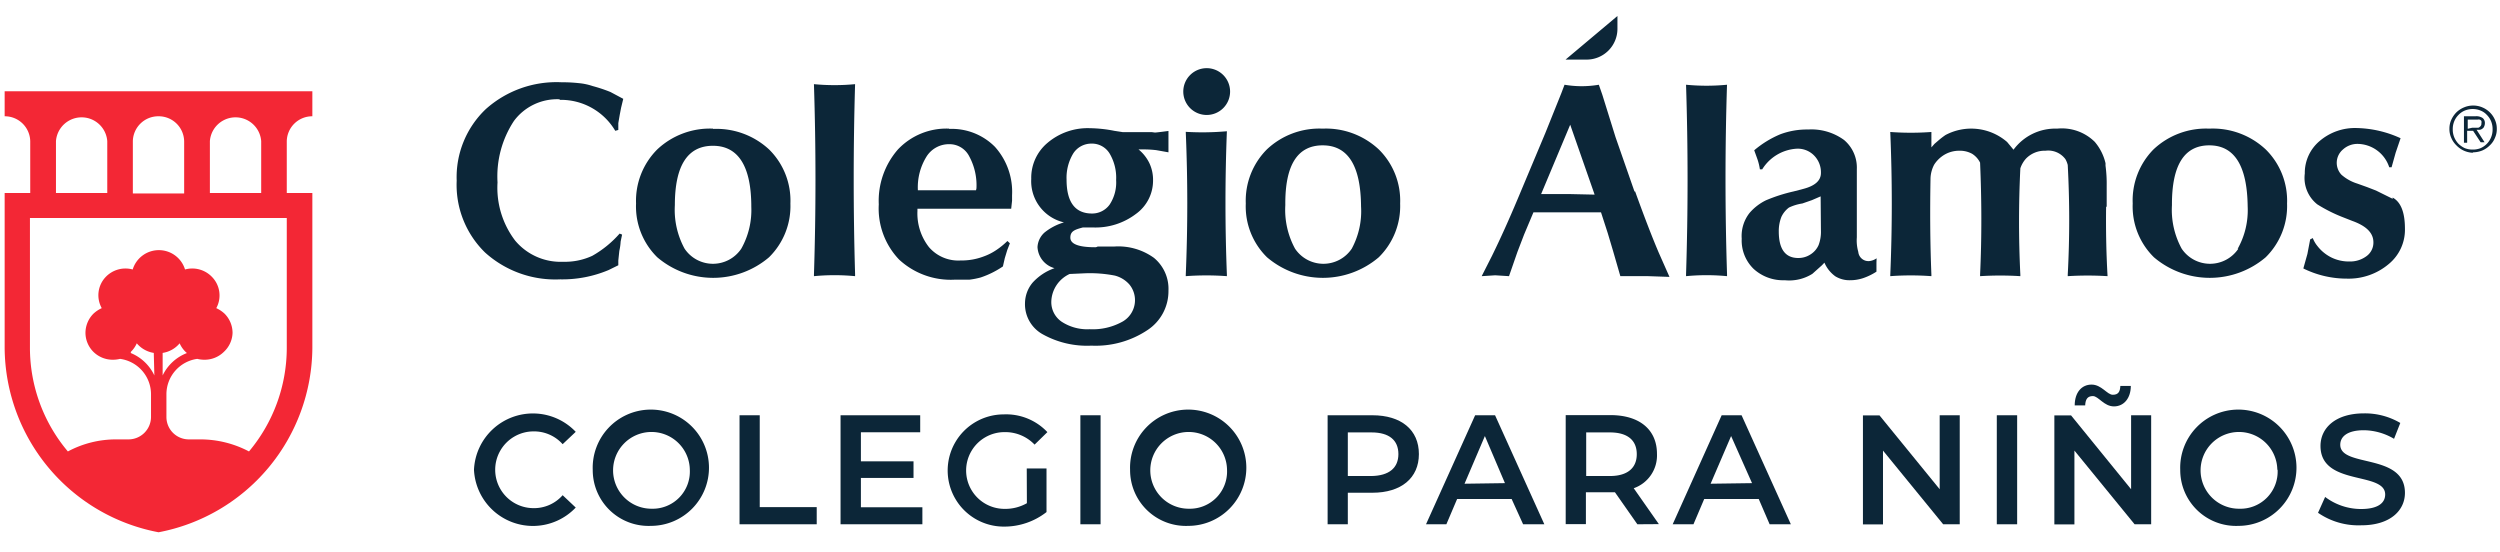 <svg id="Capa_1" data-name="Capa 1" xmlns="http://www.w3.org/2000/svg" viewBox="0 0 172 38"><defs><style>.cls-1{fill:#0c2638;}.cls-2{fill:#f32735;}</style></defs><path class="cls-1" d="M38.52,6.87A4.34,4.34,0,0,1,42.33,9l.21-.06,0-.47.1-.58.09-.47.15-.62L42,6.33a10.48,10.48,0,0,0-1.23-.41,4.11,4.11,0,0,0-.95-.2,10.49,10.49,0,0,0-1.19-.06,7.29,7.29,0,0,0-5.21,1.85,6.46,6.46,0,0,0-2,4.92,6.5,6.5,0,0,0,1.95,4.94,7.21,7.21,0,0,0,5.17,1.85,8.21,8.21,0,0,0,3.33-.64l.67-.33v-.33l.07-.66a3.74,3.74,0,0,0,.09-.64l.1-.48-.17-.07a7.24,7.24,0,0,1-1.88,1.53,4.47,4.47,0,0,1-2,.41,4.08,4.08,0,0,1-3.31-1.46,6,6,0,0,1-1.21-4,6.93,6.93,0,0,1,1.13-4.23,3.7,3.7,0,0,1,3.13-1.49"/><path class="cls-1" d="M51,17.11a2.35,2.35,0,0,1-3.9,0,5.58,5.58,0,0,1-.67-3c0-2.72.88-4.08,2.62-4.08s2.64,1.4,2.64,4.2A5.42,5.42,0,0,1,51,17.11M49.06,8.85a5.29,5.29,0,0,0-3.84,1.43A5,5,0,0,0,43.76,14a4.9,4.9,0,0,0,1.46,3.7,5.93,5.93,0,0,0,7.69,0A4.94,4.94,0,0,0,54.38,14a4.94,4.94,0,0,0-1.46-3.71,5.32,5.32,0,0,0-3.86-1.42"/><path class="cls-1" d="M67.15,13.09l-4,0a4,4,0,0,1,.59-2.31,1.82,1.82,0,0,1,1.57-.86,1.52,1.52,0,0,1,1.37.83,4.18,4.18,0,0,1,.5,2.21ZM65.31,8.85a4.59,4.59,0,0,0-3.53,1.43,5.37,5.37,0,0,0-1.32,3.78,5.08,5.08,0,0,0,1.4,3.8,5.23,5.23,0,0,0,3.85,1.38c.35,0,.68,0,1,0a5.37,5.37,0,0,0,.76-.15A6.2,6.2,0,0,0,69,18.33l.13-.57.17-.56.18-.46-.17-.16a5.12,5.12,0,0,1-.73.6,3.92,3.92,0,0,1-.92.47,4.25,4.25,0,0,1-1.56.27A2.66,2.66,0,0,1,63.91,17a3.76,3.76,0,0,1-.79-2.48v-.16h6.45l.06-.55,0-.37a4.63,4.63,0,0,0-1.18-3.34,4.18,4.18,0,0,0-3.16-1.23"/><path class="cls-1" d="M76.34,14.08a1.48,1.48,0,0,1-1.21.61c-1.16,0-1.75-.78-1.75-2.33a3.23,3.23,0,0,1,.47-1.82,1.48,1.48,0,0,1,1.24-.66,1.42,1.42,0,0,1,1.25.68,3.26,3.26,0,0,1,.45,1.83,2.76,2.76,0,0,1-.45,1.69M74.7,18.8a9,9,0,0,1,2,.16,2,2,0,0,1,1,.61,1.7,1.7,0,0,1-.44,2.54,4.19,4.19,0,0,1-2.29.54,3.22,3.22,0,0,1-1.92-.51,1.63,1.63,0,0,1-.72-1.4,2.16,2.16,0,0,1,1.26-1.89Zm4.54-9.71h-2L76.66,9A9.14,9.14,0,0,0,75,8.82a4.27,4.27,0,0,0-2.92,1,3.13,3.13,0,0,0-1.13,2.48,2.91,2.91,0,0,0,2.25,3,3.87,3.87,0,0,0-1.34.7,1.44,1.44,0,0,0-.48,1,1.59,1.59,0,0,0,1.17,1.45,3.67,3.67,0,0,0-1.51,1,2.24,2.24,0,0,0-.52,1.41A2.36,2.36,0,0,0,71.74,23a6.27,6.27,0,0,0,3.35.78,6.42,6.42,0,0,0,3.84-1.06A3.2,3.2,0,0,0,80.39,20a2.76,2.76,0,0,0-1-2.26,4.19,4.19,0,0,0-2.71-.78H75.52a.3.3,0,0,1-.18.05c-1.13,0-1.7-.22-1.7-.66s.29-.55.86-.7h.71a4.6,4.6,0,0,0,2.94-.93,2.82,2.82,0,0,0,1.18-2.3,2.7,2.7,0,0,0-.25-1.19,2.79,2.79,0,0,0-.75-.95h.43a7.45,7.45,0,0,1,.79.05l.84.15v-.7l0-.77s-.82.11-.93.11Z"/><path class="cls-1" d="M93,17.11a2.35,2.35,0,0,1-3.9,0,5.58,5.58,0,0,1-.67-3Q88.39,10,91,10t2.64,4.2A5.42,5.42,0,0,1,93,17.11M91,8.85a5.26,5.26,0,0,0-3.84,1.43A5,5,0,0,0,85.71,14a4.9,4.9,0,0,0,1.46,3.7,5.93,5.93,0,0,0,7.69,0A4.94,4.94,0,0,0,96.33,14a4.94,4.94,0,0,0-1.46-3.71A5.32,5.32,0,0,0,91,8.85"/><path class="cls-1" d="M107.91,13.35l-1.88,0,2-4.77,1.68,4.81Zm4.54-.18-1.3-3.73-.91-2.92L110,5.83a7,7,0,0,1-2.36,0l-.22.58-1.1,2.74-1.9,4.53c-.58,1.38-1.17,2.7-1.78,3.94L101.94,19l.93-.06.95.06.58-1.67.46-1.2.64-1.52h4.65l.46,1.42.37,1.24.5,1.73L113,19h.41l1.45.05-.74-1.67q-.69-1.62-1.62-4.2"/><path class="cls-1" d="M125.28,15.86a2.59,2.59,0,0,1-.16,1,1.45,1.45,0,0,1-.55.64,1.51,1.51,0,0,1-.85.25c-.89,0-1.34-.61-1.34-1.83a2.67,2.67,0,0,1,.18-1,1.71,1.71,0,0,1,.52-.64A3.29,3.29,0,0,1,124,14l.66-.23.6-.26Zm3.83,1.91a1.07,1.07,0,0,1-.48.19.7.7,0,0,1-.78-.63,2.87,2.87,0,0,1-.1-1v-4.7a2.48,2.48,0,0,0-.88-2,3.81,3.81,0,0,0-2.47-.72,5.22,5.22,0,0,0-1.92.33,6.83,6.83,0,0,0-1.79,1.1l.22.61a3.76,3.76,0,0,1,.17.7h.16a3,3,0,0,1,2.38-1.42,1.57,1.57,0,0,1,1.2.48,1.64,1.64,0,0,1,.46,1.19c0,.52-.4.88-1.19,1.09l-.69.18a11.21,11.21,0,0,0-1.9.61,3.54,3.54,0,0,0-1.13.87,2.57,2.57,0,0,0-.54,1.77,2.72,2.72,0,0,0,.82,2.08,3,3,0,0,0,2.14.78,3,3,0,0,0,1.9-.44l.66-.59.17-.18a2.25,2.25,0,0,0,.75.94,1.86,1.86,0,0,0,1,.27,2.83,2.83,0,0,0,.93-.15,4.15,4.15,0,0,0,.9-.44l0-.61Z"/><path class="cls-1" d="M154,17.11a2.35,2.35,0,0,1-3.9,0,5.58,5.58,0,0,1-.67-3Q149.41,10,152,10t2.64,4.2a5.42,5.42,0,0,1-.69,2.92M152,8.85a5.26,5.26,0,0,0-3.84,1.43A5,5,0,0,0,146.73,14a4.9,4.9,0,0,0,1.46,3.7,5.93,5.93,0,0,0,7.69,0A4.94,4.94,0,0,0,157.35,14a4.94,4.94,0,0,0-1.46-3.71A5.32,5.32,0,0,0,152,8.85"/><path class="cls-1" d="M164.62,13.68l-1.15-.57-.62-.24-.67-.24a3,3,0,0,1-1.09-.61,1.2,1.2,0,0,1,.11-1.74,1.48,1.48,0,0,1,1-.38,2.32,2.32,0,0,1,2.18,1.61h.16l.28-1,.34-1a7.58,7.58,0,0,0-3-.7,3.74,3.74,0,0,0-2.59.91,2.86,2.86,0,0,0-1,2.22,2.32,2.32,0,0,0,.86,2.12,10.43,10.43,0,0,0,1.8.9l.61.24c1,.36,1.45.85,1.45,1.47a1.15,1.15,0,0,1-.47.95,1.89,1.89,0,0,1-1.2.37,2.71,2.71,0,0,1-1.25-.29,2.78,2.78,0,0,1-.93-.77,2,2,0,0,1-.32-.55l-.18.09-.19,1-.28,1a6.74,6.74,0,0,0,3,.7,4.27,4.27,0,0,0,2.87-1,3.05,3.05,0,0,0,1.12-2.43c0-1.13-.28-1.84-.85-2.15"/><path class="cls-1" d="M56,5.83h0q.21,6.53,0,13.06V19a14.87,14.87,0,0,1,2.83,0v-.15q-.19-6.53,0-13.06h0a14.87,14.87,0,0,1-2.83,0"/><path class="cls-1" d="M118.82,5.83a14.76,14.76,0,0,1-2.82,0h0q.21,6.53,0,13.06V19a14.76,14.76,0,0,1,2.82,0v-.15q-.21-6.53,0-13.06Z"/><path class="cls-1" d="M81.58,9.07c.14,3.29.14,6.57,0,9.86V19a19.1,19.1,0,0,1,2.83,0v-.11c-.13-3.29-.13-6.57,0-9.86h0A19.1,19.1,0,0,1,81.58,9.07Z"/><path class="cls-1" d="M144.94,14.2V12.78a9.24,9.24,0,0,0-.08-1.38v-.06h0s0-.08,0-.11a3.5,3.5,0,0,0-.74-1.47,3.22,3.22,0,0,0-2.59-.91,3.57,3.57,0,0,0-3,1.45l-.44-.53a3.77,3.77,0,0,0-4.24-.48,5.32,5.32,0,0,0-.47.36l-.29.25-.21.24c0-.35,0-.71,0-1.06h0a19.1,19.1,0,0,1-2.83,0c.14,3.29.14,6.57,0,9.86V19a19.1,19.1,0,0,1,2.83,0h0v-.11c-.09-2.21-.1-4.42-.06-6.64a2.19,2.19,0,0,1,.25-.92,2.12,2.12,0,0,1,.75-.71,2,2,0,0,1,1-.25,1.74,1.74,0,0,1,.86.21,1.5,1.5,0,0,1,.55.61c.11,2.57.12,5.14,0,7.71V19A22.11,22.11,0,0,1,139,19h0v-.1c-.12-2.44-.12-4.88,0-7.32a1.88,1.88,0,0,1,.39-.67,1.79,1.79,0,0,1,1.34-.54,1.47,1.47,0,0,1,1.37.58,1.59,1.59,0,0,1,.16.4,70.61,70.61,0,0,1,0,7.56V19A22.11,22.11,0,0,1,145,19V19c-.09-1.58-.12-3.17-.1-4.75"/><path class="cls-1" d="M83,4.69a1.61,1.61,0,1,0,1.63,1.6A1.61,1.61,0,0,0,83,4.69"/><path class="cls-1" d="M111.28,2V1.1l-3.57,3h1.43A2.12,2.12,0,0,0,111.28,2"/><path class="cls-2" d="M14.44,13.28V9.71a1.77,1.77,0,0,1,3.53,0v3.57ZM11.19,25.83V24.28a1.89,1.89,0,0,0,1.17-.66,1.84,1.84,0,0,0,.41.59l.09.08a3.08,3.08,0,0,0-1.67,1.54m8.54-1.89a11.1,11.1,0,0,1-2.6,7.12,7.17,7.17,0,0,0-3.33-.83H13a1.54,1.54,0,0,1-1.55-1.53V27.11a2.46,2.46,0,0,1,2.12-2.42,2.07,2.07,0,0,0,.5.06,1.89,1.89,0,0,0,1.33-.54A1.86,1.86,0,0,0,16,22.9a1.88,1.88,0,0,0-.55-1.32,2.18,2.18,0,0,0-.57-.38,1.82,1.82,0,0,0-.26-2.11,1.88,1.88,0,0,0-1.89-.55,1.88,1.88,0,0,0-1.8-1.33h0a1.88,1.88,0,0,0-1.8,1.33,1.88,1.88,0,0,0-1.89.55A1.82,1.82,0,0,0,7,21.2a2.18,2.18,0,0,0-.57.38,1.88,1.88,0,0,0-.55,1.32,1.86,1.86,0,0,0,.55,1.31,1.89,1.89,0,0,0,1.33.54,2.07,2.07,0,0,0,.5-.06,2.46,2.46,0,0,1,2.13,2.42V28.7a1.55,1.55,0,0,1-1.56,1.53H8a7,7,0,0,0-3.33.83,11.06,11.06,0,0,1-2.61-7.12V15H19.73Zm-9.11,1.89A3.08,3.08,0,0,0,9,24.29L9,24.21a1.84,1.84,0,0,0,.41-.59,1.92,1.92,0,0,0,1.17.66ZM3.85,9.71a1.77,1.77,0,0,1,3.53,0v3.57H3.85ZM10.91,8a1.75,1.75,0,0,1,1.76,1.74v3.57H9.14V9.71A1.75,1.75,0,0,1,10.91,8M.32,6.28h0V8A1.75,1.75,0,0,1,2.08,9.71v3.57H.32V23.94A13,13,0,0,0,10.91,36.62,13,13,0,0,0,21.49,23.94V13.28H19.73V9.71A1.75,1.75,0,0,1,21.49,8V6.28Z"/><path class="cls-1" d="M170.08,8.79h.21l.21,0a.31.31,0,0,0,.15-.1.24.24,0,0,0,.07-.2.39.39,0,0,0,0-.17.31.31,0,0,0-.11-.09.33.33,0,0,0-.15,0h-.68v.63Zm.86,1h-.27L170.15,9h-.41v.82h-.22V8h.79a.76.76,0,0,1,.51.13.44.44,0,0,1,.14.34.52.52,0,0,1-.05.23.29.29,0,0,1-.12.15.37.37,0,0,1-.18.08l-.22,0Zm-.82.5a1.42,1.42,0,0,0,.55-.1,1.37,1.37,0,0,0,.72-.75,1.38,1.38,0,0,0,.1-.55,1.4,1.4,0,0,0-.1-.54,1.35,1.35,0,0,0-.29-.44,1.19,1.19,0,0,0-.43-.3,1.42,1.42,0,0,0-.55-.11,1.46,1.46,0,0,0-.55.11,1.28,1.28,0,0,0-.43.3,1.35,1.35,0,0,0-.29.44,1.4,1.4,0,0,0-.1.54,1.38,1.38,0,0,0,.1.55,1.51,1.51,0,0,0,.29.45,1.66,1.66,0,0,0,.43.3,1.45,1.45,0,0,0,.55.1m0,.22A1.64,1.64,0,0,1,169,10a1.54,1.54,0,0,1-.35-.51,1.45,1.45,0,0,1-.13-.63,1.47,1.47,0,0,1,.13-.62,1.78,1.78,0,0,1,.35-.51,1.67,1.67,0,0,1,.52-.34,1.62,1.62,0,0,1,1.27,0,1.63,1.63,0,0,1,.51.34,1.6,1.6,0,0,1,.35.51,1.47,1.47,0,0,1,.13.62,1.45,1.45,0,0,1-.13.63,1.41,1.41,0,0,1-.35.51,1.65,1.65,0,0,1-.51.35,1.7,1.7,0,0,1-.64.13"/><path class="cls-1" d="M32.61,32.32a4.06,4.06,0,0,1,7-2.61l-.9.85a2.63,2.63,0,0,0-2-.88,2.64,2.64,0,1,0,0,5.28,2.61,2.61,0,0,0,2-.89l.9.85a4.06,4.06,0,0,1-7-2.6Z"/><path class="cls-1" d="M40.78,32.32a4,4,0,1,1,4,3.86A3.84,3.84,0,0,1,40.78,32.32Zm6.68,0A2.64,2.64,0,1,0,44.82,35,2.56,2.56,0,0,0,47.46,32.32Z"/><path class="cls-1" d="M50.88,28.57h1.39v6.32h3.92v1.18H50.88Z"/><path class="cls-1" d="M63.46,34.9v1.17H57.83v-7.5h5.48v1.17H59.23v2h3.62v1.14H59.23V34.9Z"/><path class="cls-1" d="M70.64,32.23H72v3a4.71,4.71,0,0,1-2.94,1,3.86,3.86,0,1,1,0-7.72,3.9,3.9,0,0,1,3,1.22l-.88.86a2.79,2.79,0,0,0-2.07-.86,2.64,2.64,0,1,0,0,5.28,3,3,0,0,0,1.54-.39Z"/><path class="cls-1" d="M74.33,28.57h1.39v7.5H74.33Z"/><path class="cls-1" d="M77.75,32.32a4,4,0,1,1,4,3.86A3.84,3.84,0,0,1,77.75,32.32Zm6.67,0A2.64,2.64,0,1,0,81.79,35,2.56,2.56,0,0,0,84.42,32.32Z"/><path class="cls-1" d="M97.62,31.24c0,1.65-1.22,2.66-3.2,2.66H92.73v2.17H91.34v-7.5h3.08C96.4,28.57,97.62,29.57,97.62,31.24Zm-1.41,0c0-.95-.63-1.49-1.85-1.49H92.73v3h1.63C95.58,32.73,96.21,32.18,96.21,31.24Z"/><path class="cls-1" d="M104,34.33h-3.75l-.74,1.74H98.11l3.38-7.5h1.37l3.39,7.5h-1.46Zm-.46-1.09L102.16,30l-1.4,3.28Z"/><path class="cls-1" d="M112.65,36.07l-1.54-2.2h-2v2.19h-1.39v-7.5h3.08c2,0,3.2,1,3.2,2.67a2.39,2.39,0,0,1-1.6,2.36l1.73,2.47Zm-1.89-6.32h-1.63v3h1.63c1.22,0,1.85-.56,1.85-1.5S112,29.75,110.76,29.75Z"/><path class="cls-1" d="M121,34.33h-3.75l-.74,1.74h-1.43l3.37-7.5h1.37l3.39,7.5h-1.46Zm-.46-1.09L119.1,30l-1.41,3.28Z"/><path class="cls-1" d="M134.83,28.57v7.5h-1.14L129.55,31v5.08h-1.38v-7.5h1.14l4.14,5.08V28.57Z"/><path class="cls-1" d="M137.38,28.57h1.4v7.5h-1.4Z"/><path class="cls-1" d="M148,28.57v7.5h-1.14L142.72,31v5.08h-1.38v-7.5h1.15l4.13,5.08V28.57Zm-4.54-.68h-.72c0-.88.47-1.43,1.16-1.43s1.07.7,1.46.7.5-.22.52-.61h.72c0,.84-.47,1.41-1.16,1.41s-1.07-.71-1.45-.71S143.48,27.48,143.46,27.89Z"/><path class="cls-1" d="M150,32.32a4,4,0,1,1,4,3.86A3.84,3.84,0,0,1,150,32.32Zm6.68,0A2.64,2.64,0,1,0,154.06,35,2.56,2.56,0,0,0,156.7,32.32Z"/><path class="cls-1" d="M159.48,35.28l.49-1.09a4.1,4.1,0,0,0,2.47.83c1.17,0,1.66-.42,1.66-1,0-1.61-4.45-.55-4.45-3.34,0-1.21,1-2.24,3-2.24a4.79,4.79,0,0,1,2.49.66l-.43,1.09a4.16,4.16,0,0,0-2.07-.59c-1.16,0-1.63.45-1.63,1,0,1.59,4.45.55,4.45,3.31,0,1.2-1,2.23-3,2.23A4.89,4.89,0,0,1,159.48,35.28Z"/></svg>